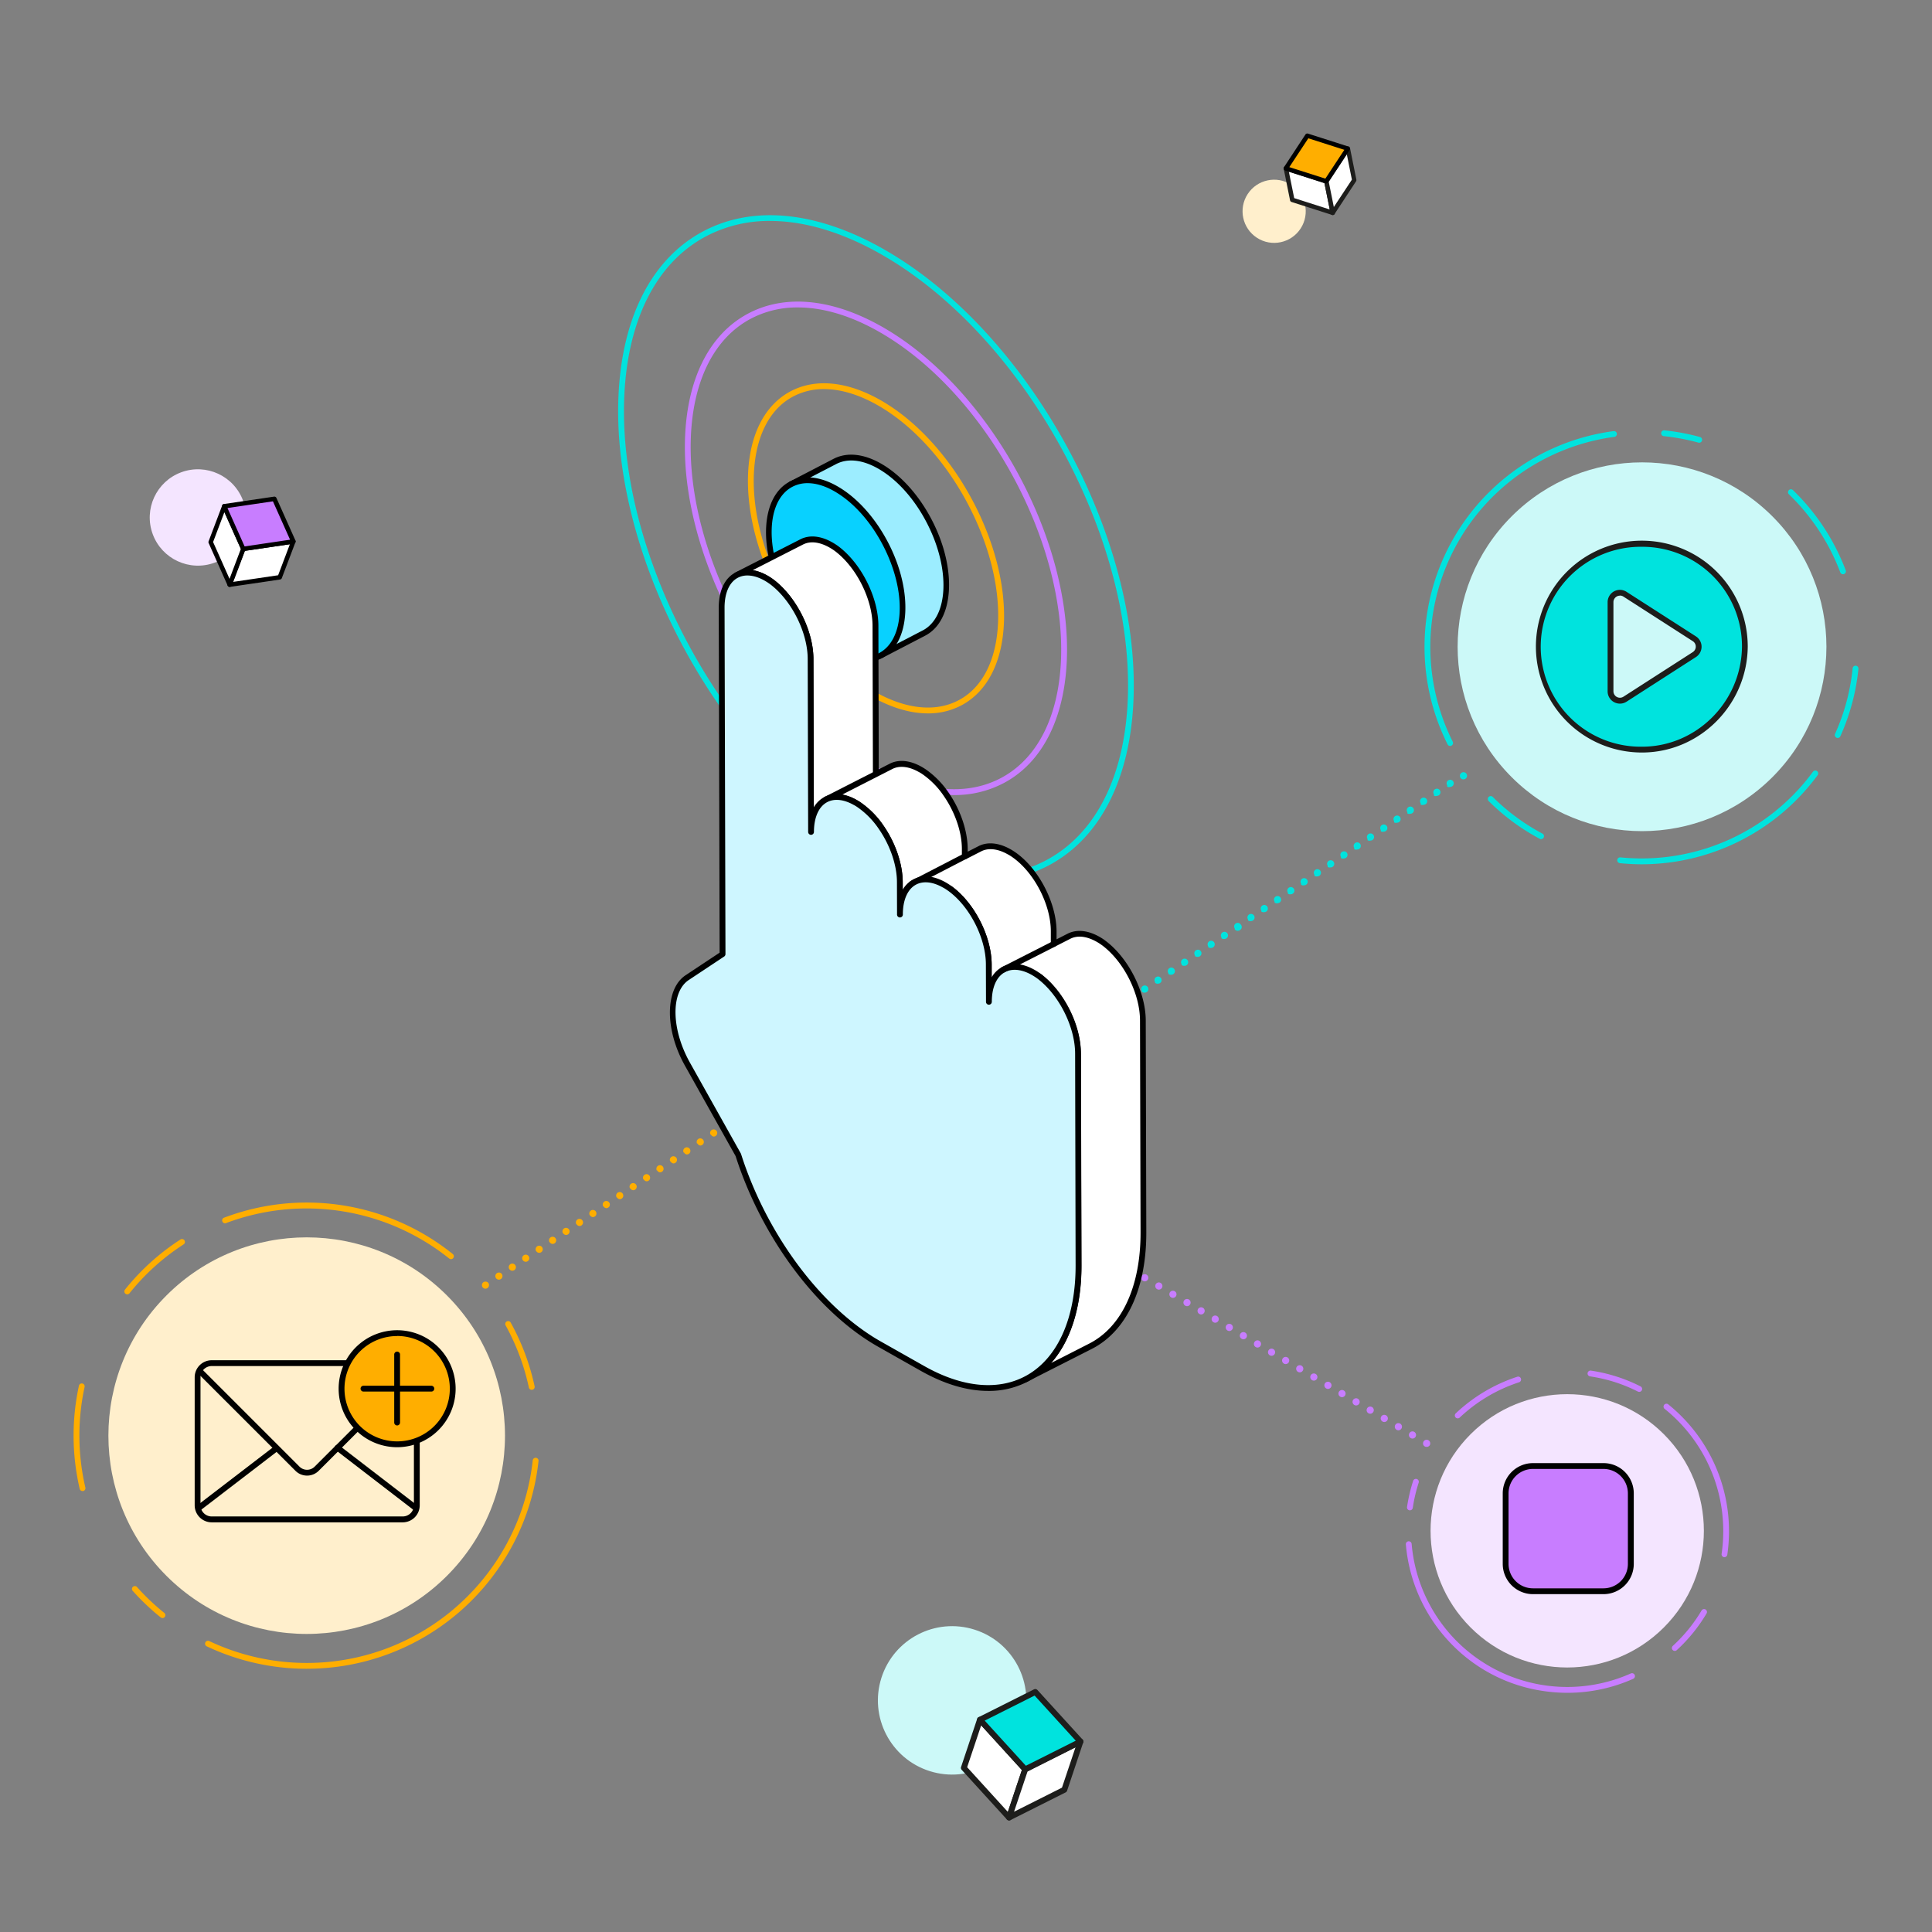 <?xml version="1.0" encoding="UTF-8"?> <svg xmlns="http://www.w3.org/2000/svg" id="Artwork_-_OUTLINED" data-name="Artwork - OUTLINED" viewBox="0 0 1080 1080"><rect x="0" y="0" width="1080" height="1080" fill="#808080" stroke="none"/> <defs> <style>.cls-1{fill:#ffae00;}.cls-2{fill:#00e3de;}.cls-3{fill:#c87dff;}.cls-4{fill:#9cedff;}.cls-5{fill:#08d1ff;}.cls-6{fill:#ccf9f8;}.cls-7{fill:#1d1d1b;}.cls-8{fill:#ffefcc;}.cls-9{fill:#f4e5ff;}.cls-10{isolation:isolate;}.cls-11{fill:#fff;}.cls-12{fill:#cef6ff;}</style> </defs> <path class="cls-1" d="M518.7,398.79c-10.41,0-21.85-3.56-33.56-10.6-39-23.42-69-78.92-66.95-123.71,1-21.83,9.37-38,23.56-45.64,14.46-7.75,33.09-5.62,52.44,6,39,23.42,69,78.92,67,123.72-1,21.82-9.37,38-23.56,45.63A39.47,39.47,0,0,1,518.7,398.79ZM460.64,217.51a36.36,36.36,0,0,0-17.36,4.19c-13.13,7-20.89,22.29-21.84,42.93-2,43.73,27.32,97.91,65.38,120.78,18.33,11,35.82,13.12,49.23,5.93,13.14-7,20.9-22.28,21.85-42.92,2-43.73-27.32-97.91-65.38-120.78h0C481.33,220.92,470.46,217.51,460.64,217.51Zm44.73,139.65c-5.76,0-12.08-2-18.53-5.84h0c-21.29-12.79-37.69-43.1-36.56-67.56.55-12.08,5.22-21.07,13.13-25.31s18.39-3.16,29.09,3.27c21.29,12.79,37.69,43.1,36.57,67.58-.56,12.07-5.22,21.05-13.13,25.29A22.21,22.21,0,0,1,505.37,357.16Zm-16.86-8.63c9.68,5.82,18.88,7,25.89,3.19s10.92-11.69,11.42-22.57c1.08-23.41-14.62-52.41-35-64.65-9.68-5.81-18.87-6.95-25.88-3.19S454,273,453.52,283.9c-1.07,23.4,14.63,52.4,35,64.63Z"></path> <path class="cls-2" d="M548.82,492.77c-20.91,0-43.92-7.17-67.5-21.34C402.4,424,341.58,311.65,345.75,221c2-43.85,18.74-76.36,47.1-91.56,28.92-15.5,66.27-11.16,105.17,12.21h0C576.94,189,637.76,301.39,633.59,392.1c-2,43.84-18.74,76.35-47.1,91.54A78.79,78.79,0,0,1,548.82,492.77ZM430.53,123.51a75.55,75.55,0,0,0-36.14,8.75C367.08,146.89,351,178.44,349,221.1c-4.12,89.63,56,200.68,134,247.55,37.88,22.76,74.09,27.06,102,12.13,27.31-14.63,43.43-46.18,45.39-88.83,4.12-89.64-56-200.69-134-247.56C473.29,130.53,450.85,123.51,430.53,123.51Z"></path> <path class="cls-3" d="M533.33,444.44c-15.51,0-32.57-5.32-50-15.82C424.91,393.54,379.92,310.42,383,243.33c1.5-32.52,13.93-56.64,35-67.94,21.49-11.51,49.21-8.31,78.05,9,58.38,35.08,103.37,118.21,100.28,185.3-1.49,32.52-13.92,56.64-35,67.93A58.63,58.63,0,0,1,533.33,444.44ZM446,171.86a55.47,55.47,0,0,0-26.49,6.4c-20,10.73-31.84,33.89-33.28,65.22-3,66,41.25,147.83,98.71,182.35,27.83,16.72,54.41,19.9,74.85,8.95,20-10.73,31.84-33.89,33.28-65.22,3-66-41.25-147.83-98.71-182.36C477.43,177,460.94,171.86,446,171.86Z"></path> <path class="cls-4" d="M516.47,353.88c15.41-8,16.75-36,3-62.45S482.07,250,466.67,258l-24.41,12.67,49.81,95.93Z"></path> <path d="M492.07,368.18a1.61,1.61,0,0,1-1.45-.87l-49.8-95.93a1.61,1.61,0,0,1,.69-2.19l24.41-12.68c8-4.14,18.15-2.77,28.64,3.88,10.21,6.47,19.57,17.23,26.35,30.29,14.14,27.25,12.49,56.24-3.69,64.64L492.81,368A1.62,1.62,0,0,1,492.07,368.18Zm-47.62-96.86,48.31,93.05,23-11.93h0c14.58-7.58,15.61-34.61,2.29-60.26-6.52-12.56-15.47-22.88-25.21-29.05-9.46-6-18.48-7.32-25.39-3.73Z"></path> <ellipse class="cls-5" cx="467.16" cy="318.59" rx="31.43" ry="54.04" transform="translate(-94.25 251.11) rotate(-27.44)"></ellipse> <path d="M482.9,370.35c-5.82,0-12.21-2.1-18.72-6.23-10.21-6.47-19.57-17.23-26.36-30.29-14.14-27.24-12.49-56.24,3.69-64.64h0c8-4.15,18.16-2.77,28.64,3.87,10.21,6.48,19.57,17.24,26.35,30.3C510.64,330.6,509,359.6,492.81,368A21.26,21.26,0,0,1,482.9,370.35ZM451.43,270.09a18.11,18.11,0,0,0-8.42,2h0c-14.59,7.58-15.62,34.61-2.3,60.26,6.52,12.56,15.47,22.88,25.21,29.05,9.46,6,18.48,7.33,25.4,3.73,14.58-7.57,15.61-34.6,2.29-60.25-6.52-12.56-15.47-22.88-25.2-29.05C462.43,272,456.63,270.09,451.43,270.09Zm-9.17.54h0Z"></path> <path class="cls-1" d="M271.39,720.39a2,2,0,0,1-1.41-.58,2.42,2.42,0,0,1-.25-.31,2.21,2.21,0,0,1-.18-.34,2.4,2.4,0,0,1-.12-.38,2.45,2.45,0,0,1,0-.39,2.58,2.58,0,0,1,0-.39,2.29,2.29,0,0,1,.12-.37,2.31,2.31,0,0,1,.18-.35,1.81,1.81,0,0,1,.25-.3,2.06,2.06,0,0,1,2.83,0,2.48,2.48,0,0,1,.25.3,2.31,2.31,0,0,1,.18.35,1.58,1.58,0,0,1,.11.37,1.72,1.72,0,0,1,0,.39,2.2,2.2,0,0,1-.15.77,2.21,2.21,0,0,1-.18.34,3.76,3.76,0,0,1-.25.31A2,2,0,0,1,271.39,720.39Z"></path> <path class="cls-1" d="M277.24,714.47a2,2,0,0,1,.54-2.77h0a2,2,0,0,1,2.78.54h0A2,2,0,0,1,280,715h0a2,2,0,0,1-1.11.34h0A2,2,0,0,1,277.24,714.47Zm7.5-5a2,2,0,0,1,.54-2.78h0a2,2,0,0,1,2.78.55h0a2,2,0,0,1-.55,2.77h0a2,2,0,0,1-1.11.34h0A2,2,0,0,1,284.74,709.44Zm7.5-5a2,2,0,0,1,.55-2.77h0a2,2,0,0,1,2.77.54h0A2,2,0,0,1,295,705h0a2,2,0,0,1-1.11.34h0A2,2,0,0,1,292.24,704.4Zm7.51-5a2,2,0,0,1,.54-2.78h0a2,2,0,0,1,2.78.55h0a2,2,0,0,1-.55,2.77h0a2,2,0,0,1-1.11.34h0A2,2,0,0,1,299.75,699.37Zm7.5-5a2,2,0,0,1,.54-2.77h0a2,2,0,0,1,2.78.54h0a2,2,0,0,1-.55,2.78h0a2,2,0,0,1-1.11.34h0A2,2,0,0,1,307.25,694.33Zm7.5-5a2,2,0,0,1,.55-2.77h0a2,2,0,0,1,2.77.55h0a2,2,0,0,1-.54,2.77h0a2,2,0,0,1-1.12.34h0A2,2,0,0,1,314.75,689.29Zm7.51-5a2,2,0,0,1,.54-2.77h0a2,2,0,0,1,2.78.54h0a2,2,0,0,1-.55,2.78h0a2,2,0,0,1-1.11.34h0A2,2,0,0,1,322.26,684.26Zm7.5-5a2,2,0,0,1,.55-2.77h0a2,2,0,0,1,2.77.55h0a2,2,0,0,1-.55,2.77h0a2,2,0,0,1-1.11.34h0A2,2,0,0,1,329.76,679.22Zm7.5-5a2,2,0,0,1,.55-2.78h0a2,2,0,0,1,2.77.55h0a2,2,0,0,1-.54,2.78h0a2,2,0,0,1-1.12.34h0A2,2,0,0,1,337.26,674.19Zm7.51-5a2,2,0,0,1,.54-2.77h0a2,2,0,0,1,2.78.55h0a2,2,0,0,1-.55,2.77h0a2,2,0,0,1-1.11.34h0A2,2,0,0,1,344.77,669.15Zm7.5-5a2,2,0,0,1,.55-2.78h0a2,2,0,0,1,2.77.55h0a2,2,0,0,1-.55,2.78h0a2.05,2.05,0,0,1-1.11.33h0A2,2,0,0,1,352.27,664.12Zm7.5-5a2,2,0,0,1,.55-2.77h0a2,2,0,0,1,2.77.54h0a2,2,0,0,1-.54,2.78h0a2,2,0,0,1-1.12.34h0A2,2,0,0,1,359.77,659.08Zm7.5-5a2,2,0,0,1,.55-2.78h0a2,2,0,0,1,2.78.55h0a2,2,0,0,1-.55,2.78h0a2.05,2.05,0,0,1-1.11.33h0A2,2,0,0,1,367.27,654.05Zm7.51-5a2,2,0,0,1,.55-2.77h0a2,2,0,0,1,2.77.54h0a2,2,0,0,1-.55,2.78h0a2,2,0,0,1-1.11.34h0A2,2,0,0,1,374.78,649Zm7.5-5a2,2,0,0,1,.55-2.78h0a2,2,0,0,1,2.77.55h0a2,2,0,0,1-.54,2.77h0a2,2,0,0,1-1.12.34h0A2,2,0,0,1,382.28,644Zm7.5-5a2,2,0,0,1,.55-2.77h0a2,2,0,0,1,2.78.54h0a2,2,0,0,1-.55,2.78h0a2,2,0,0,1-1.11.34h0A2,2,0,0,1,389.78,638.94Zm7.51-5a2,2,0,0,1,.54-2.78h0a2,2,0,0,1,2.78.55h0a2,2,0,0,1-.55,2.77h0a2,2,0,0,1-1.11.34h0A2,2,0,0,1,397.29,633.91Zm7.5-5a2,2,0,0,1,.55-2.77h0a2,2,0,0,1,2.77.54h0a2,2,0,0,1-.54,2.78h0a2,2,0,0,1-1.12.34h0A2,2,0,0,1,404.79,628.87Zm7.5-5a2,2,0,0,1,.55-2.78h0a2,2,0,0,1,2.78.55h0a2,2,0,0,1-.55,2.77h0a2,2,0,0,1-1.11.34h0A2,2,0,0,1,412.29,623.84Zm7.51-5a2,2,0,0,1,.54-2.77h0a2,2,0,0,1,2.78.54h0a2,2,0,0,1-.55,2.78h0a2,2,0,0,1-1.11.34h0A2,2,0,0,1,419.8,618.8Zm7.5-5a2,2,0,0,1,.55-2.78h0a2,2,0,0,1,2.77.55h0a2,2,0,0,1-.54,2.77h0a2,2,0,0,1-1.12.34h0A2,2,0,0,1,427.3,613.77Zm7.5-5a2,2,0,0,1,.55-2.77h0a2,2,0,0,1,2.78.54h0a2,2,0,0,1-.55,2.78h0a2,2,0,0,1-1.11.34h0A2,2,0,0,1,434.8,608.73Zm7.51-5a2,2,0,0,1,.54-2.78h0a2,2,0,0,1,2.78.55h0a2,2,0,0,1-.55,2.77h0a2,2,0,0,1-1.11.34h0A2,2,0,0,1,442.31,603.7Zm7.5-5a2,2,0,0,1,.55-2.77h0a2,2,0,0,1,2.77.54h0a2,2,0,0,1-.54,2.78h0a2,2,0,0,1-1.12.34h0A2,2,0,0,1,449.81,598.66Zm7.5-5a2,2,0,0,1,.55-2.78h0a2,2,0,0,1,2.78.55h0a2,2,0,0,1-.55,2.77h0a2,2,0,0,1-1.11.34h0A2,2,0,0,1,457.31,593.63Zm7.51-5a2,2,0,0,1,.54-2.78h0a2,2,0,0,1,2.78.55h0a2,2,0,0,1-.55,2.78h0a2,2,0,0,1-1.11.34h0A2,2,0,0,1,464.82,588.59Zm7.5-5a2,2,0,0,1,.55-2.78h0a2,2,0,0,1,2.77.55h0a2,2,0,0,1-.54,2.77h0a2,2,0,0,1-1.12.34h0A2,2,0,0,1,472.32,583.56Zm7.5-5a2,2,0,0,1,.55-2.78h0a2,2,0,0,1,2.78.55h0a2,2,0,0,1-.55,2.78h0a2,2,0,0,1-1.11.34h0A2,2,0,0,1,479.82,578.52Z"></path> <path class="cls-1" d="M489,574.37a2,2,0,0,1-1.42-.59,1.76,1.76,0,0,1-.24-.3,1.63,1.63,0,0,1-.19-.34,1.66,1.66,0,0,1-.11-.38,1.72,1.72,0,0,1,0-.39,2,2,0,0,1,.58-1.41,2.06,2.06,0,0,1,2.83,0,1.42,1.42,0,0,1,.25.3,2,2,0,0,1,.19.35,2.26,2.26,0,0,1,.11.37,1.92,1.92,0,0,1,0,.78,2.38,2.38,0,0,1-.11.38,2.27,2.27,0,0,1-.19.34,1.81,1.81,0,0,1-.25.3A2,2,0,0,1,489,574.37Z"></path> <path class="cls-3" d="M624.17,707a2,2,0,0,1-1.41-.59,2,2,0,0,1,0-2.83,2.08,2.08,0,0,1,2.83,0,2,2,0,0,1,0,2.83A2,2,0,0,1,624.17,707Z"></path> <path class="cls-3" d="M788.57,803.88a2,2,0,0,1-.71-2.73h0a2,2,0,0,1,2.74-.71h0a2,2,0,0,1,.71,2.73h0a2,2,0,0,1-1.73,1h0A2,2,0,0,1,788.57,803.88Zm-7.88-4.62a2,2,0,0,1-.71-2.74h0a2,2,0,0,1,2.74-.71h0a2,2,0,0,1,.71,2.74h0a2,2,0,0,1-1.73,1h0A2,2,0,0,1,780.69,799.26Zm-7.87-4.63a2,2,0,0,1-.72-2.74h0a2,2,0,0,1,2.74-.71h0a2,2,0,0,1,.71,2.74h0a2,2,0,0,1-1.72,1h0A1.93,1.93,0,0,1,772.82,794.63ZM764.94,790a2,2,0,0,1-.71-2.74h0a2,2,0,0,1,2.74-.71h0a2,2,0,0,1,.71,2.74h0a2,2,0,0,1-1.73,1h0A2.07,2.07,0,0,1,764.94,790Zm-7.88-4.63a2,2,0,0,1-.71-2.74h0a2,2,0,0,1,2.74-.71h0a2,2,0,0,1,.71,2.74h0a2,2,0,0,1-1.73,1h0A2,2,0,0,1,757.06,785.38Zm-7.87-4.62a2,2,0,0,1-.72-2.74h0a2,2,0,0,1,2.74-.71h0a2,2,0,0,1,.71,2.73h0a2,2,0,0,1-1.72,1h0A2,2,0,0,1,749.19,780.76Zm-7.88-4.63a2,2,0,0,1-.71-2.74h0a2,2,0,0,1,2.73-.71h0a2,2,0,0,1,.72,2.74h0a2,2,0,0,1-1.73,1h0A2,2,0,0,1,741.31,776.13Zm-7.88-4.63a2,2,0,0,1-.71-2.73h0a2,2,0,0,1,2.74-.71h0a2,2,0,0,1,.71,2.73h0a2,2,0,0,1-1.73,1h0A2,2,0,0,1,733.43,771.5Zm-7.87-4.62a2,2,0,0,1-.72-2.74h0a2,2,0,0,1,2.74-.71h0a2,2,0,0,1,.71,2.74h0a2,2,0,0,1-1.72,1h0A2,2,0,0,1,725.56,766.88Zm-7.88-4.63a2,2,0,0,1-.71-2.74h0a2,2,0,0,1,2.73-.71h0a2,2,0,0,1,.72,2.74h0a2,2,0,0,1-1.73,1h0A2,2,0,0,1,717.68,762.25Zm-7.88-4.62a2,2,0,0,1-.71-2.74h0a2,2,0,0,1,2.74-.71h0a2,2,0,0,1,.71,2.73h0a2,2,0,0,1-1.73,1h0A2.07,2.07,0,0,1,709.8,757.63ZM701.93,753a2,2,0,0,1-.72-2.74h0a2,2,0,0,1,2.74-.71h0a2,2,0,0,1,.71,2.74h0a2,2,0,0,1-1.72,1h0A1.93,1.93,0,0,1,701.93,753Zm-7.88-4.63a2,2,0,0,1-.71-2.73h0a2,2,0,0,1,2.73-.71h0a2,2,0,0,1,.72,2.73h0a2,2,0,0,1-1.73,1h0A2,2,0,0,1,694.05,748.37Zm-7.88-4.62a2,2,0,0,1-.71-2.74h0a2,2,0,0,1,2.74-.71h0a2,2,0,0,1,.71,2.74h0a2,2,0,0,1-1.73,1h0A2,2,0,0,1,686.17,743.75Zm-7.88-4.63a2,2,0,0,1-.71-2.73h0a2,2,0,0,1,2.74-.72h0a2,2,0,0,1,.71,2.74h0a2,2,0,0,1-1.72,1h0A2,2,0,0,1,678.29,739.12Zm-7.87-4.62a2,2,0,0,1-.71-2.74h0a2,2,0,0,1,2.73-.71h0a2,2,0,0,1,.71,2.74h0a2,2,0,0,1-1.72,1h0A2,2,0,0,1,670.42,734.5Zm-7.88-4.63a2,2,0,0,1-.71-2.74h0a2,2,0,0,1,2.74-.71h0a2,2,0,0,1,.71,2.74h0a2,2,0,0,1-1.73,1h0A2,2,0,0,1,662.54,729.87Zm-7.87-4.63a2,2,0,0,1-.72-2.73h0a2,2,0,0,1,2.74-.71h0a2,2,0,0,1,.71,2.73h0a2,2,0,0,1-1.72,1h0A1.93,1.93,0,0,1,654.67,725.24Zm-7.88-4.62a2,2,0,0,1-.71-2.74h0a2,2,0,0,1,2.73-.71h0a2,2,0,0,1,.72,2.74h0a2,2,0,0,1-1.73,1h0A1.92,1.92,0,0,1,646.79,720.62ZM638.91,716a2,2,0,0,1-.71-2.73h0a2,2,0,0,1,2.74-.72h0a2,2,0,0,1,.71,2.74h0a2,2,0,0,1-1.73,1h0A2,2,0,0,1,638.91,716ZM631,711.37a2,2,0,0,1-.71-2.74h0a2,2,0,0,1,2.74-.71h0a2,2,0,0,1,.71,2.74h0a2,2,0,0,1-1.73,1h0A2.07,2.07,0,0,1,631,711.37Z"></path> <path class="cls-3" d="M797.46,808.79a2.58,2.58,0,0,1-.39,0,2.29,2.29,0,0,1-.37-.12,1.92,1.92,0,0,1-.35-.18,1.81,1.81,0,0,1-.3-.25,1.42,1.42,0,0,1-.25-.3,2.37,2.37,0,0,1-.19-.35,1.58,1.58,0,0,1-.11-.37,1.72,1.72,0,0,1,0-.39,2.2,2.2,0,0,1,.15-.77,2.27,2.27,0,0,1,.19-.34,1.48,1.48,0,0,1,.25-.31,2.48,2.48,0,0,1,.3-.25,1.92,1.92,0,0,1,.35-.18,1.58,1.58,0,0,1,.37-.11,1.71,1.71,0,0,1,.78,0,1.82,1.82,0,0,1,.38.11,2.21,2.21,0,0,1,.34.18,2.48,2.48,0,0,1,.3.25,1.48,1.48,0,0,1,.25.31,1.63,1.63,0,0,1,.19.34,2.2,2.2,0,0,1,.15.77,1.72,1.72,0,0,1,0,.39,1.58,1.58,0,0,1-.11.37,1.7,1.7,0,0,1-.19.35,1.42,1.42,0,0,1-.25.3,1.81,1.81,0,0,1-.3.25,2.21,2.21,0,0,1-.34.18,2.78,2.78,0,0,1-.38.12A2.58,2.58,0,0,1,797.46,808.79Z"></path> <path class="cls-2" d="M498.89,649.89a2,2,0,0,1-1.41-3.41,2.07,2.07,0,0,1,2.83,0,2,2,0,0,1,.58,1.41,2,2,0,0,1-2,2Z"></path> <path class="cls-2" d="M504.65,644a2,2,0,0,1,.55-2.78h0a2,2,0,0,1,2.78.55h0a2,2,0,0,1-.55,2.77h0a2,2,0,0,1-1.11.34h0A2,2,0,0,1,504.65,644Zm7.43-5a2,2,0,0,1,.54-2.77h0a2,2,0,0,1,2.78.54h0a2,2,0,0,1-.55,2.78h0a2,2,0,0,1-1.11.34h0A2,2,0,0,1,512.08,639Zm7.42-5a2,2,0,0,1,.55-2.77h0a2,2,0,0,1,2.77.54h0a2,2,0,0,1-.54,2.78h0a2,2,0,0,1-1.11.34h0A2,2,0,0,1,519.5,634.06Zm7.43-5a2,2,0,0,1,.54-2.77h0a2,2,0,0,1,2.78.54h0a2,2,0,0,1-.55,2.78h0a2,2,0,0,1-1.11.34h0A2,2,0,0,1,526.93,629.08Zm7.42-5a2,2,0,0,1,.54-2.77h0a2,2,0,0,1,2.78.54h0a2,2,0,0,1-.55,2.78h0A2,2,0,0,1,536,625h0A2,2,0,0,1,534.35,624.1Zm7.42-5a2,2,0,0,1,.55-2.78h0a2,2,0,0,1,2.77.55h0a2,2,0,0,1-.54,2.77h0a2,2,0,0,1-1.12.34h0A2,2,0,0,1,541.77,619.12Zm7.42-5a2,2,0,0,1,.55-2.78h0a2,2,0,0,1,2.77.55h0a2,2,0,0,1-.54,2.77h0a2,2,0,0,1-1.11.34h0A2,2,0,0,1,549.19,614.14Zm7.43-5a2,2,0,0,1,.54-2.78h0a2,2,0,0,1,2.78.55h0a2,2,0,0,1-.55,2.77h0a2,2,0,0,1-1.11.34h0A2,2,0,0,1,556.62,609.16Zm7.42-5a2,2,0,0,1,.55-2.77h0a2,2,0,0,1,2.77.54h0a2,2,0,0,1-.54,2.78h0a2,2,0,0,1-1.12.34h0A2,2,0,0,1,564,604.17Zm7.42-5a2,2,0,0,1,.55-2.77h0a2,2,0,0,1,2.78.54h0a2,2,0,0,1-.55,2.78h0a2,2,0,0,1-1.11.34h0A2,2,0,0,1,571.46,599.19Zm7.43-5a2,2,0,0,1,.54-2.78h0a2,2,0,0,1,2.78.55h0a2,2,0,0,1-.55,2.78h0a2,2,0,0,1-1.11.34h0A2,2,0,0,1,578.89,594.21Zm7.42-5a2,2,0,0,1,.55-2.78h0a2,2,0,0,1,2.77.55h0a2,2,0,0,1-.55,2.78h0a2,2,0,0,1-1.11.34h0A2,2,0,0,1,586.31,589.23Zm7.42-5a2,2,0,0,1,.55-2.78h0a2,2,0,0,1,2.77.55h0a2,2,0,0,1-.54,2.77h0a2,2,0,0,1-1.11.34h0A2,2,0,0,1,593.73,584.25Zm7.43-5a2,2,0,0,1,.54-2.78h0a2,2,0,0,1,2.78.55h0a2,2,0,0,1-.55,2.77h0a2,2,0,0,1-1.11.34h0A2,2,0,0,1,601.16,579.27Zm7.42-5a2,2,0,0,1,.55-2.78h0a2,2,0,0,1,2.77.55h0a2,2,0,0,1-.54,2.77h0a2,2,0,0,1-1.12.34h0A2,2,0,0,1,608.58,574.29Zm7.42-5a2,2,0,0,1,.55-2.77h0a2,2,0,0,1,2.77.54h0a2,2,0,0,1-.54,2.78h0a2,2,0,0,1-1.12.34h0A2,2,0,0,1,616,569.3Zm7.43-5a2,2,0,0,1,.54-2.77h0a2,2,0,0,1,2.78.54h0a2,2,0,0,1-.55,2.78h0a2,2,0,0,1-1.11.34h0A2,2,0,0,1,623.43,564.32Zm7.42-5a2,2,0,0,1,.54-2.77h0a2,2,0,0,1,2.78.54h0a2,2,0,0,1-.55,2.78h0a2,2,0,0,1-1.11.34h0A2,2,0,0,1,630.85,559.34Zm7.42-5a2,2,0,0,1,.55-2.78h0a2,2,0,0,1,2.77.55h0a2,2,0,0,1-.54,2.78h0a2,2,0,0,1-1.11.34h0A2,2,0,0,1,638.27,554.36Zm7.43-5a2,2,0,0,1,.54-2.78h0a2,2,0,0,1,2.78.55h0a2,2,0,0,1-.55,2.77h0a2,2,0,0,1-1.11.34h0A2,2,0,0,1,645.7,549.38Zm7.42-5a2,2,0,0,1,.55-2.78h0a2,2,0,0,1,2.77.55h0a2,2,0,0,1-.55,2.77h0a2,2,0,0,1-1.11.34h0A2,2,0,0,1,653.12,544.4Zm7.42-5a2,2,0,0,1,.55-2.77h0a2,2,0,0,1,2.77.54h0a2,2,0,0,1-.54,2.78h0a2,2,0,0,1-1.11.34h0A2,2,0,0,1,660.54,539.41Zm7.42-5a2,2,0,0,1,.55-2.77h0a2,2,0,0,1,2.78.54h0a2,2,0,0,1-.55,2.78h0a2,2,0,0,1-1.11.34h0A2,2,0,0,1,668,534.43Zm7.43-5a2,2,0,0,1,.54-2.77h0a2,2,0,0,1,2.78.54h0a2,2,0,0,1-.55,2.78h0a2,2,0,0,1-1.11.34h0A2,2,0,0,1,675.39,529.45Zm7.42-5a2,2,0,0,1,.55-2.77h0a2,2,0,0,1,2.77.54h0a2,2,0,0,1-.54,2.78h0a2,2,0,0,1-1.12.34h0A2,2,0,0,1,682.81,524.47Zm7.42-5a2,2,0,0,1,.55-2.78h0a2,2,0,0,1,2.78.55h0A2,2,0,0,1,693,520h0a2.05,2.05,0,0,1-1.11.33h0A2,2,0,0,1,690.23,519.49Zm7.43-5a2,2,0,0,1,.54-2.78h0a2,2,0,0,1,2.78.55h0a2,2,0,0,1-.55,2.77h0a2,2,0,0,1-1.11.34h0A2,2,0,0,1,697.66,514.51Zm7.42-5a2,2,0,0,1,.55-2.78h0a2,2,0,0,1,2.77.55h0a2,2,0,0,1-.55,2.77h0a2,2,0,0,1-1.11.34h0A2,2,0,0,1,705.08,509.53Zm7.42-5a2,2,0,0,1,.55-2.77h0a2,2,0,0,1,2.77.54h0a2,2,0,0,1-.54,2.78h0a2,2,0,0,1-1.11.34h0A2,2,0,0,1,712.5,504.54Zm7.43-5a2,2,0,0,1,.54-2.77h0a2,2,0,0,1,2.78.54h0a2,2,0,0,1-.55,2.78h0a2,2,0,0,1-1.11.34h0A2,2,0,0,1,719.93,499.56Zm7.42-5a2,2,0,0,1,.54-2.77h0a2,2,0,0,1,2.78.54h0a2,2,0,0,1-.55,2.78h0a2,2,0,0,1-1.11.34h0A2,2,0,0,1,727.35,494.58Zm7.42-5a2,2,0,0,1,.55-2.78h0a2,2,0,0,1,2.77.55h0a2,2,0,0,1-.54,2.78h0a2,2,0,0,1-1.11.34h0A2,2,0,0,1,734.77,489.6Zm7.43-5a2,2,0,0,1,.54-2.78h0a2,2,0,0,1,2.78.55h0a2,2,0,0,1-.55,2.78h0a2.05,2.05,0,0,1-1.11.33h0A2,2,0,0,1,742.2,484.62Zm7.42-5a2,2,0,0,1,.54-2.78h0a2,2,0,0,1,2.78.55h0a2,2,0,0,1-.55,2.77h0a2,2,0,0,1-1.11.34h0A2,2,0,0,1,749.62,479.64Zm7.42-5a2,2,0,0,1,.55-2.78h0a2,2,0,0,1,2.77.55h0a2,2,0,0,1-.54,2.77h0a2,2,0,0,1-1.12.34h0A2,2,0,0,1,757,474.66Zm7.42-5a2,2,0,0,1,.55-2.77h0a2,2,0,0,1,2.78.55h0a2,2,0,0,1-.55,2.77h0a2,2,0,0,1-1.11.34h0A2,2,0,0,1,764.46,469.67Zm7.43-5a2,2,0,0,1,.54-2.77h0a2,2,0,0,1,2.78.54h0a2,2,0,0,1-.55,2.78h0a2,2,0,0,1-1.11.34h0A2,2,0,0,1,771.89,464.69Zm7.42-5a2,2,0,0,1,.55-2.77h0a2,2,0,0,1,2.77.54h0a2,2,0,0,1-.54,2.78h0a2,2,0,0,1-1.12.34h0A2,2,0,0,1,779.31,459.71Zm7.42-5a2,2,0,0,1,.55-2.78h0a2,2,0,0,1,2.78.55h0a2,2,0,0,1-.55,2.78h0a2,2,0,0,1-1.11.34h0A2,2,0,0,1,786.73,454.73Zm7.43-5a2,2,0,0,1,.54-2.78h0a2,2,0,0,1,2.78.55h0a2,2,0,0,1-.55,2.77h0a2,2,0,0,1-1.11.34h0A2,2,0,0,1,794.16,449.75Zm7.42-5a2,2,0,0,1,.55-2.78h0a2,2,0,0,1,2.77.55h0a2,2,0,0,1-.55,2.77h0a2,2,0,0,1-1.11.34h0A2,2,0,0,1,801.58,444.77Zm7.42-5a2,2,0,0,1,.55-2.77h0a2,2,0,0,1,2.77.55h0a2,2,0,0,1-.54,2.77h0a2,2,0,0,1-1.11.34h0A2,2,0,0,1,809,439.78Z"></path> <path class="cls-2" d="M818.09,435.69a2,2,0,0,1-1.42-3.41A1.79,1.79,0,0,1,817,432a1.63,1.63,0,0,1,.34-.19,1.66,1.66,0,0,1,.38-.11,2,2,0,0,1,.78,0,1.58,1.58,0,0,1,.37.11,1.7,1.7,0,0,1,.35.19,1.42,1.42,0,0,1,.3.25,2,2,0,0,1,0,2.82,1.42,1.42,0,0,1-.3.25,2.37,2.37,0,0,1-.35.19,1.58,1.58,0,0,1-.37.11A1.72,1.72,0,0,1,818.09,435.69Z"></path> <circle class="cls-6" cx="917.9" cy="361.53" r="103.08" transform="translate(13.21 754.95) rotate(-45)"></circle> <path class="cls-2" d="M1030.25,321a1.62,1.62,0,0,1-1.52-1.05,119.58,119.58,0,0,0-28.79-43.71,1.63,1.63,0,0,1,2.26-2.34,122.86,122.86,0,0,1,29.57,44.9,1.62,1.62,0,0,1-1.52,2.2Z"></path> <path class="cls-2" d="M949.83,247.49a1.59,1.59,0,0,1-.43-.06A119.08,119.08,0,0,0,930,243.8a1.63,1.63,0,0,1,.33-3.24,123.27,123.27,0,0,1,20,3.74,1.63,1.63,0,0,1-.43,3.19Z"></path> <path class="cls-2" d="M810.65,417a1.61,1.61,0,0,1-1.45-.9A121.66,121.66,0,0,1,902,241a1.62,1.62,0,0,1,.42,3.22,118.91,118.91,0,0,0-68.92,34.4A118.43,118.43,0,0,0,812.1,414.63a1.63,1.63,0,0,1-.72,2.18A1.61,1.61,0,0,1,810.65,417Z"></path> <path class="cls-2" d="M861.47,469.09a1.6,1.6,0,0,1-.76-.2,121.31,121.31,0,0,1-28.54-21.1,1.62,1.62,0,1,1,2.29-2.3A118.34,118.34,0,0,0,862.24,466a1.62,1.62,0,0,1,.67,2.19A1.65,1.65,0,0,1,861.47,469.09Z"></path> <path class="cls-2" d="M917.77,483.14a120.14,120.14,0,0,1-12.26-.63,1.62,1.62,0,0,1,.33-3.23,118.88,118.88,0,0,0,107.62-47.88,1.62,1.62,0,1,1,2.62,1.92A122.24,122.24,0,0,1,917.77,483.14Z"></path> <path class="cls-2" d="M1027.29,412.53a1.64,1.64,0,0,1-1.48-2.3,117.93,117.93,0,0,0,9.83-36.64,1.62,1.62,0,1,1,3.23.33,121.22,121.22,0,0,1-10.1,37.65A1.62,1.62,0,0,1,1027.29,412.53Z"></path> <path class="cls-2" d="M917.9,304a57.5,57.5,0,1,0,0,115c31.41,0,57.12-25.58,57.5-57.5A57.3,57.3,0,0,0,917.9,304Zm30.85,60.3a5.25,5.25,0,0,1-1.63,1.62l-38.77,24.94a5.26,5.26,0,0,1-7.25-1.63,5.38,5.38,0,0,1-.81-2.78V336.59a5.26,5.26,0,0,1,5.28-5.23,5.15,5.15,0,0,1,2.78.81l38.78,24.92A5.24,5.24,0,0,1,948.75,364.33Z"></path> <path class="cls-7" d="M917.9,420.66A59.21,59.21,0,1,1,977,361.53C976.64,394.14,950.12,420.66,917.9,420.66Zm0-115a55.88,55.88,0,1,0,0,111.75c30.45,0,55.51-25.08,55.88-55.9a55.67,55.67,0,0,0-55.88-55.85Zm-12.35,87.67a6.86,6.86,0,0,1-6.88-6.84v-49.9a6.89,6.89,0,0,1,6.88-6.86h0a6.9,6.9,0,0,1,3.64,1.07L948,355.72a6.87,6.87,0,0,1,2.12,9.48h0a6.81,6.81,0,0,1-2.12,2.12l-38.77,24.94A6.89,6.89,0,0,1,905.55,393.33Zm0-60.35a3.63,3.63,0,0,0-3.63,3.62v49.88a3.63,3.63,0,0,0,5.56,3l38.77-24.93a3.72,3.72,0,0,0,1.13-1.14,3.61,3.61,0,0,0-1.12-5l-38.79-24.93a3.67,3.67,0,0,0-1.91-.56Z"></path> <path class="cls-1" d="M46.13,833.5a1.64,1.64,0,0,1-1.59-1.26,131.61,131.61,0,0,1-.42-57.61,1.62,1.62,0,1,1,3.17.69,128.32,128.32,0,0,0,.42,56.18,1.62,1.62,0,0,1-1.21,2A1.64,1.64,0,0,1,46.13,833.5Z"></path> <path class="cls-1" d="M90.81,904.48a1.62,1.62,0,0,1-1-.36,131.13,131.13,0,0,1-15.79-15A1.63,1.63,0,0,1,76.44,887a128.3,128.3,0,0,0,15.39,14.62,1.63,1.63,0,0,1-1,2.9Z"></path> <path class="cls-1" d="M171.49,932.85a130.55,130.55,0,0,1-56-12.58,1.63,1.63,0,0,1,1.4-2.94,127.61,127.61,0,0,0,82.19,9.25,127.13,127.13,0,0,0,98.71-110.1,1.63,1.63,0,1,1,3.23.36,130.22,130.22,0,0,1-129.51,116Z"></path> <path class="cls-1" d="M297.23,776.91a1.62,1.62,0,0,1-1.59-1.28,127,127,0,0,0-13-34.73,1.62,1.62,0,1,1,2.84-1.57,130.11,130.11,0,0,1,13.37,35.61,1.62,1.62,0,0,1-1.25,1.93A1.32,1.32,0,0,1,297.23,776.91Z"></path> <path class="cls-1" d="M252.07,703.86a1.62,1.62,0,0,1-1-.36,127.63,127.63,0,0,0-124.92-19.7,1.63,1.63,0,0,1-1.16-3A130.26,130.26,0,0,1,253.09,701a1.62,1.62,0,0,1-1,2.89Z"></path> <path class="cls-1" d="M71.13,723.54a1.63,1.63,0,0,1-1.26-2.65,130.14,130.14,0,0,1,31-28,1.62,1.62,0,1,1,1.76,2.73A127,127,0,0,0,72.4,722.93,1.62,1.62,0,0,1,71.13,723.54Z"></path> <circle class="cls-8" cx="171.45" cy="802.54" r="110.85" transform="translate(-517.27 356.29) rotate(-45)"></circle> <path d="M225.11,851H118.36a9.54,9.54,0,0,1-9.53-9.53V769.9a9.53,9.53,0,0,1,9.53-9.52H225.11a9.53,9.53,0,0,1,9.52,9.52v71.53A9.54,9.54,0,0,1,225.11,851ZM118.36,763.63a6.29,6.29,0,0,0-6.28,6.27v71.53a6.29,6.29,0,0,0,6.28,6.28H225.11a6.28,6.28,0,0,0,6.27-6.28V769.9a6.28,6.28,0,0,0-6.27-6.27Z"></path> <path d="M231.94,844.22a1.66,1.66,0,0,1-1-.33l-43.26-33.28a1.62,1.62,0,1,1,2-2.57l43.26,33.27a1.62,1.62,0,0,1-1,2.91Z"></path> <path d="M111.43,844.32a1.63,1.63,0,0,1-1-2.92l43.16-33.1a1.63,1.63,0,0,1,2,2.58L112.42,844A1.63,1.63,0,0,1,111.43,844.32Z"></path> <path d="M171.65,824.87a9.14,9.14,0,0,1-6.5-2.69l-54.32-54.3a1.64,1.64,0,0,1,0-2.3,1.62,1.62,0,0,1,2.3,0l54.31,54.31a6,6,0,0,0,8.42,0l53.77-53.77a1.63,1.63,0,0,1,2.3,2.3l-53.77,53.76A9.16,9.16,0,0,1,171.65,824.87Z"></path> <path class="cls-1" d="M253.08,776.26A31.08,31.08,0,1,1,222,745.19a31.07,31.07,0,0,1,31.07,31.07"></path> <path d="M222,809h0a32.7,32.7,0,1,1,32.7-32.7h0A32.71,32.71,0,0,1,222,809Zm0-62.14a29.44,29.44,0,1,0,29.45,29.44A29.48,29.48,0,0,0,222,746.82Z"></path> <line class="cls-1" x1="222.01" y1="757.32" x2="222.01" y2="795.2"></line> <path d="M222,796.83a1.63,1.63,0,0,1-1.63-1.63V757.32a1.63,1.63,0,1,1,3.25,0V795.2A1.62,1.62,0,0,1,222,796.83Z"></path> <line class="cls-1" x1="203.06" y1="776.26" x2="240.95" y2="776.26"></line> <path d="M241,777.89H203.06a1.63,1.63,0,0,1,0-3.25H241a1.63,1.63,0,1,1,0,3.25Z"></path> <circle class="cls-9" cx="876.09" cy="855.75" r="76.39" transform="translate(-348.51 870.13) rotate(-45)"></circle> <path class="cls-3" d="M814.89,792.88a1.63,1.63,0,0,1-1.12-2.81,91.44,91.44,0,0,1,34.4-20.46,1.62,1.62,0,1,1,1,3.09A88.12,88.12,0,0,0,816,792.43,1.63,1.63,0,0,1,814.89,792.88Z"></path> <path class="cls-3" d="M788.15,844.28h-.24a1.63,1.63,0,0,1-1.37-1.85A91.7,91.7,0,0,1,790,827.69a1.63,1.63,0,0,1,3.09,1,88.3,88.3,0,0,0-3.33,14.2A1.63,1.63,0,0,1,788.15,844.28Z"></path> <path class="cls-3" d="M876.17,946.29a91.79,91.79,0,0,1-13.41-1,89.55,89.55,0,0,1-53-27.95,90.93,90.93,0,0,1-23.87-53.87,1.63,1.63,0,1,1,3.24-.28,87.65,87.65,0,0,0,23,51.94,87.33,87.33,0,0,0,99.51,20.34,1.63,1.63,0,0,1,1.33,3A90.14,90.14,0,0,1,876.17,946.29Z"></path> <path class="cls-3" d="M936.22,922.87a1.62,1.62,0,0,1-1.1-2.82,87.06,87.06,0,0,0,16.07-19.77,1.62,1.62,0,1,1,2.79,1.66,90.32,90.32,0,0,1-16.66,20.51A1.67,1.67,0,0,1,936.22,922.87Z"></path> <path class="cls-3" d="M964,870.47l-.24,0a1.63,1.63,0,0,1-1.37-1.85,87.68,87.68,0,0,0-31.64-80.89,1.63,1.63,0,1,1,2-2.53,91,91,0,0,1,32.82,83.9A1.63,1.63,0,0,1,964,870.47Z"></path> <path class="cls-3" d="M916.34,778.07a1.78,1.78,0,0,1-.74-.17,86.89,86.89,0,0,0-26.66-8.48,1.63,1.63,0,1,1,.48-3.22,90.35,90.35,0,0,1,27.65,8.8,1.62,1.62,0,0,1-.73,3.07Z"></path> <rect class="cls-3" x="841.67" y="819.52" width="70" height="70" rx="15.27"></rect> <path d="M896.4,891.14H856.94a16.92,16.92,0,0,1-16.9-16.9V834.79a16.92,16.92,0,0,1,16.9-16.9H896.4a16.92,16.92,0,0,1,16.89,16.9v39.45A16.92,16.92,0,0,1,896.4,891.14Zm-39.46-70a13.67,13.67,0,0,0-13.65,13.65v39.45a13.67,13.67,0,0,0,13.65,13.65H896.4A13.66,13.66,0,0,0,910,874.24V834.79a13.67,13.67,0,0,0-13.64-13.65Z"></path> <g class="cls-10"> <path class="cls-11" d="M489.4,350.31c.16-15.57-9.16-34.25-21.81-43.69-.44-.32-.88-.63-1.32-.91-6.85-4.47-13.3-5.23-18.12-2.77l-36.31,18.52c4.83-2.46,11.28-1.7,18.12,2.77.44.29.88.59,1.33.91,12.64,9.44,22,28.13,21.81,43.69l.24,96.2,36.31-18.52Z"></path> <path d="M453.34,466.65a1.69,1.69,0,0,1-.84-.23,1.64,1.64,0,0,1-.78-1.39l-.25-96.19c.16-15.06-8.94-33.28-21.16-42.4l-1.24-.85c-6.14-4-12-5-16.48-2.69h0A1.62,1.62,0,1,1,411.1,320l36.31-18.53c5.56-2.84,12.58-1.82,19.74,2.86.46.3.93.61,1.39.95,13,9.69,22.65,29,22.49,45l.25,96.18a1.63,1.63,0,0,1-.89,1.45l-36.31,18.53A1.58,1.58,0,0,1,453.34,466.65ZM420.84,318.7a26.69,26.69,0,0,1,10,4.17c.46.3.92.62,1.38.95,13,9.7,22.66,29.05,22.49,45l.24,93.53L488,445.51l-.24-95.2v0c.15-15-8.94-33.25-21.16-42.37-.4-.29-.82-.58-1.24-.85-6.15-4-12-5-16.5-2.68Z"></path> <path class="cls-11" d="M639.22,688.78l-.31-118.12c.08-15.59-9.3-34.23-21.95-43.61-.44-.32-.88-.62-1.32-.91-6.85-4.46-13.29-5.23-18.12-2.76l-8.47,4.32,0-7.07c0-16.09-10.23-35-23.11-43.42-.59-.39-1.2-.75-1.8-1.1-6.27-3.54-12-3.93-16.34-1.71l-8.46,4.32v-4.15h0c0-10.19-4.13-21.52-10.41-30.59a47.69,47.69,0,0,0-12.72-12.84c-.6-.39-1.19-.75-1.8-1.09-6.25-3.53-11.95-3.92-16.3-1.7l-36.31,18.52c4.35-2.22,10.06-1.83,16.31,1.7.6.34,1.2.71,1.79,1.09A47.87,47.87,0,0,1,492.6,462.5c6.27,9.07,10.37,20.4,10.4,30.59h0l.05,18,28.05-14.31c12.17,8.85,21.59,26.92,21.63,42.39l0,20.87,28.05-14.31c12.55,9.42,21.85,27.95,21.77,43.48l.31,118.11c.08,32.15-11.38,54.46-29.61,63.76l36.31-18.53C627.83,743.23,639.3,720.92,639.22,688.78Z"></path> <path d="M573.3,772.68a1.62,1.62,0,0,1-.74-3.07c18.33-9.36,28.8-32.06,28.73-62.3L601,589.19c.07-14.63-8.61-32.29-20.33-41.57l-27.13,13.85a1.66,1.66,0,0,1-1.59-.06,1.63,1.63,0,0,1-.77-1.39l-.06-20.86c0-14.44-8.65-31.64-20.16-40.49l-27.15,13.85a1.63,1.63,0,0,1-2.37-1.44l-.05-18c0-9.46-3.8-20.55-10.11-29.68A46,46,0,0,0,479,451c-.55-.36-1.13-.71-1.7-1-5.51-3.11-10.75-3.7-14.75-1.67h0a1.63,1.63,0,0,1-1.48-2.9h0l36.29-18.51c5-2.56,11.34-1.94,17.84,1.73.63.36,1.27.75,1.89,1.15a49.48,49.48,0,0,1,13.17,13.27c6.67,9.64,10.66,21.42,10.69,31.52v1.5L547,473c5-2.56,11.36-1.94,17.88,1.74.62.35,1.26.74,1.89,1.15,13.33,8.7,23.81,28.37,23.85,44.78v4.42l6.11-3.12c5.56-2.84,12.58-1.83,19.75,2.85.45.3.92.62,1.38,1,13,9.63,22.7,28.95,22.62,44.94l.31,118.11h0c.08,31.5-11,55.27-30.5,65.2L574,772.5A1.65,1.65,0,0,1,573.3,772.68Zm7.53-228.59a1.57,1.57,0,0,1,1,.32c13.08,9.81,22.51,28.64,22.43,44.79l.31,118.1c.06,23.25-6,42.28-17,54.65l21.29-10.86c18.33-9.36,28.8-32.07,28.72-62.3l-.31-118.12c.08-15.07-9.07-33.26-21.28-42.31l-1.25-.86c-6.15-4-12-5-16.49-2.68l-8.47,4.32a1.62,1.62,0,0,1-2.36-1.44l0-7.06c0-15.43-9.87-33.9-22.38-42.07-.57-.37-1.14-.72-1.71-1-5.53-3.13-10.79-3.72-14.8-1.68l-8.46,4.32a1.63,1.63,0,0,1-2.37-1.44v-4.16c0-9.45-3.8-20.55-10.12-29.67a46,46,0,0,0-12.27-12.4c-.56-.37-1.14-.72-1.71-1-5.51-3.12-10.76-3.71-14.76-1.67l-28.1,14.34a25,25,0,0,1,8.16,3c.63.36,1.27.74,1.88,1.14a49.33,49.33,0,0,1,13.17,13.27c6.67,9.65,10.67,21.43,10.69,31.52l.05,15.33,25.69-13.11a1.64,1.64,0,0,1,1.69.14c12.68,9.21,22.26,28,22.3,43.7l0,18.22,25.69-13.11A1.61,1.61,0,0,1,580.83,544.09Z"></path> </g> <line class="cls-12" x1="539.32" y1="478.72" x2="509.81" y2="494"></line> <path d="M509.81,495.62a1.63,1.63,0,0,1-.75-3.07l29.51-15.27a1.63,1.63,0,1,1,1.49,2.89l-29.51,15.27A1.65,1.65,0,0,1,509.81,495.62Z"></path> <path class="cls-12" d="M430,324.23c.44.29.88.59,1.33.91,12.64,9.44,22,28.13,21.81,43.69l.24,96.2c0-16.85,11-24.2,24.74-16.46.6.34,1.2.71,1.79,1.09A47.87,47.87,0,0,1,492.6,462.5c6.27,9.07,10.37,20.4,10.4,30.59l.05,18c-.05-16.83,11-24.19,24.76-16.44.61.35,1.21.71,1.81,1.1,12.88,8.41,23.07,27.33,23.11,43.42l0,20.87c0-1.25.07-2.45.18-3.62,1.61-15.26,13.26-20.29,26.37-11.73.44.28.88.59,1.33.9,12.64,9.38,22,28,21.94,43.62l.31,118.11c.15,59.14-38.8,85-87,57.77L491.74,751.4q-3.15-1.78-6.26-3.82c-31.23-20.38-59.14-59.28-72.76-102l-28.47-50.82c-10.89-19.46-10.94-41.07-.13-48.26l19.79-13.14-.23-87.28-.27-106.5a35.52,35.52,0,0,1,.18-3.62C405.2,320.71,416.85,315.67,430,324.23Z"></path> <path d="M552.38,777.53c-11.58,0-24.25-3.7-37.26-11l-24.18-13.67c-2.11-1.19-4.25-2.49-6.35-3.87-31.6-20.62-59.71-60-73.37-102.71l-28.39-50.67c-11.27-20.16-11.1-42.77.39-50.42l19.06-12.65-.5-192.91a37.42,37.42,0,0,1,.2-3.79c.81-7.76,4.18-13.43,9.47-15.94,5.51-2.62,12.4-1.55,19.4,3h0c.46.3.92.62,1.38.95,13,9.7,22.66,29.05,22.49,45l.21,82.42a15.39,15.39,0,0,1,5.4-5.47c5.12-3,11.71-2.51,18.55,1.36.63.35,1.26.74,1.88,1.14a49.33,49.33,0,0,1,13.17,13.27c6.67,9.65,10.67,21.43,10.69,31.52l0,4.24a15.15,15.15,0,0,1,5.4-5.47c5.12-3,11.71-2.51,18.57,1.36.63.35,1.27.74,1.89,1.15,13.34,8.71,23.81,28.37,23.85,44.78l0,7.2a14.88,14.88,0,0,1,6.45-6.07c5.51-2.62,12.4-1.55,19.4,3,.46.3.92.62,1.38,1,13,9.63,22.71,29,22.63,45l.31,118.1c.07,30.1-10.22,53.42-28.25,64A46.75,46.75,0,0,1,552.38,777.53ZM417.84,321.7a11.49,11.49,0,0,0-5,1.08c-4.23,2-6.94,6.75-7.63,13.35a33.8,33.8,0,0,0-.18,3.45l.51,193.78a1.64,1.64,0,0,1-.73,1.35L385,547.85c-10.1,6.72-9.81,27.41.65,46.12l28.47,50.82a1.36,1.36,0,0,1,.13.3c13.43,42.12,41.05,80.87,72.1,101.13,2,1.34,4.12,2.6,6.17,3.76l24.18,13.67c21.71,12.27,42.28,14,57.93,4.81,17-10,26.71-32.24,26.64-61.15L601,589.19c.07-15.07-9.08-33.25-21.29-42.31-.4-.29-.83-.58-1.25-.85-6-3.93-11.78-4.93-16.23-2.81-4.23,2-6.94,6.75-7.63,13.35-.11,1.12-.17,2.29-.17,3.45a1.63,1.63,0,0,1-1.63,1.62h0a1.61,1.61,0,0,1-1.62-1.62l-.06-20.86c0-15.42-9.87-33.9-22.37-42.07-.57-.37-1.15-.72-1.72-1-5.8-3.28-11.25-3.77-15.33-1.38-4.47,2.61-7,8.59-7,16.4h0a1.63,1.63,0,1,1-3.25,0l-.05-18c0-9.46-3.8-20.55-10.11-29.68A46,46,0,0,0,479,451c-.56-.36-1.13-.71-1.7-1-5.79-3.27-11.23-3.76-15.3-1.37-4.48,2.62-7,8.6-7,16.42a1.62,1.62,0,0,1-1.62,1.62h0a1.62,1.62,0,0,1-1.62-1.62l-.25-96.19c.16-15.06-8.94-33.28-21.16-42.4l-1.24-.85h0C425.12,323,421.28,321.7,417.84,321.7Z"></path> <line class="cls-12" x1="589.05" y1="527.7" x2="560.82" y2="542.07"></line> <path d="M560.82,543.69a1.62,1.62,0,0,1-.74-3.07l28.23-14.37a1.62,1.62,0,1,1,1.48,2.89l-28.24,14.37A1.58,1.58,0,0,1,560.82,543.69Z"></path> <circle class="cls-9" cx="110.63" cy="289.28" r="26.93" transform="translate(-92.91 55.84) rotate(-20.16)"></circle> <polygon class="cls-11" points="163.97 302.67 156.39 322.7 128.41 326.83 135.98 306.8 163.97 302.67"></polygon> <path d="M128.4,328.08a1.25,1.25,0,0,1-1-.47,1.22,1.22,0,0,1-.19-1.22l7.57-20a1.24,1.24,0,0,1,1-.79l28-4.13a1.22,1.22,0,0,1,1.15.45,1.27,1.27,0,0,1,.2,1.23l-7.58,20a1.25,1.25,0,0,1-1,.8l-28,4.13Zm8.49-20.15-6.56,17.35,25.15-3.71,6.57-17.35Z"></path> <polygon class="cls-11" points="135.98 306.8 128.41 326.83 117.77 303.01 125.34 282.99 135.98 306.8"></polygon> <path d="M128.4,328.08a1.25,1.25,0,0,1-1.14-.74l-10.64-23.82a1.25,1.25,0,0,1,0-.95l7.58-20a1.22,1.22,0,0,1,1.13-.8,1.25,1.25,0,0,1,1.18.74l10.63,23.81a1.21,1.21,0,0,1,0,.95l-7.58,20a1.23,1.23,0,0,1-1.13.81ZM119.12,303l9.19,20.58,6.32-16.71-9.19-20.58Z"></path> <polygon class="cls-3" points="153.33 278.86 163.97 302.67 135.98 306.8 125.34 282.99 153.33 278.86"></polygon> <path d="M136,308.05a1.26,1.26,0,0,1-1.14-.74L124.2,283.5a1.25,1.25,0,0,1,1-1.75l28-4.13a1.26,1.26,0,0,1,1.32.73l10.64,23.81a1.24,1.24,0,0,1-.05,1.11,1.22,1.22,0,0,1-.91.64l-28,4.13ZM127.16,284l9.58,21.45,25.41-3.75-9.58-21.45Z"></path> <circle class="cls-6" cx="532.23" cy="950.51" r="41.48" transform="translate(-534.71 1170.43) rotate(-72.4)"></circle> <polygon class="cls-11" points="547.82 961.34 538.79 988.26 564.06 1015.99 573.09 989.07 547.82 961.34"></polygon> <path class="cls-7" d="M564.06,1017.62a1.63,1.63,0,0,1-1.2-.53l-25.27-27.73a1.61,1.61,0,0,1-.34-1.61l9-26.93a1.63,1.63,0,0,1,2.74-.58L574.29,988a1.61,1.61,0,0,1,.34,1.61l-9,26.93a1.63,1.63,0,0,1-1.2,1.07A2,2,0,0,1,564.06,1017.62Zm-23.42-29.74,22.76,25,7.84-23.4-22.76-25Z"></path> <polygon class="cls-11" points="573.09 989.07 564.06 1015.99 594.97 1000.46 604 973.54 573.09 989.07"></polygon> <path class="cls-7" d="M564.06,1017.62a1.63,1.63,0,0,1-1.54-2.15l9-26.92a1.6,1.6,0,0,1,.81-.94l30.91-15.52a1.62,1.62,0,0,1,2.27,2l-9,26.93a1.6,1.6,0,0,1-.81.94l-30.91,15.52A1.58,1.58,0,0,1,564.06,1017.62Zm10.36-27.4-7.56,22.55,26.79-13.46,7.56-22.55Z"></path> <polygon class="cls-2" points="578.73 945.81 547.82 961.34 573.09 989.07 604 973.54 578.73 945.81"></polygon> <path class="cls-7" d="M573.09,990.69a1.59,1.59,0,0,1-1.2-.53l-25.27-27.73a1.61,1.61,0,0,1,.47-2.54L578,944.36a1.62,1.62,0,0,1,1.93.36l25.27,27.72a1.62,1.62,0,0,1-.47,2.55l-30.91,15.53A1.7,1.7,0,0,1,573.09,990.69Zm-22.63-28.86,23,25.23,27.89-14-23-25.23Z"></path> <circle class="cls-8" cx="712.29" cy="118.14" r="17.66" transform="translate(225.7 651.57) rotate(-57.05)"></circle> <polygon class="cls-11" points="718.79 94.1 722.34 111.72 744.95 118.95 741.4 101.33 718.79 94.1"></polygon> <path class="cls-7" d="M745,120.2a1.21,1.21,0,0,1-.38-.06L722,112.91a1.27,1.27,0,0,1-.85-.94l-3.55-17.62a1.28,1.28,0,0,1,.4-1.18,1.27,1.27,0,0,1,1.21-.26l22.61,7.23a1.23,1.23,0,0,1,.84,1l3.55,17.61a1.25,1.25,0,0,1-1.22,1.5Zm-21.53-9.45,19.88,6.36-3-14.81-19.88-6.36Z"></path> <polygon class="cls-11" points="741.4 101.33 744.95 118.95 757 100.68 753.45 83.06 741.4 101.33"></polygon> <path class="cls-7" d="M745,120.2l-.24,0a1.26,1.26,0,0,1-1-1l-3.55-17.62a1.23,1.23,0,0,1,.19-.93l12-18.27a1.25,1.25,0,0,1,2.27.44l3.55,17.61a1.25,1.25,0,0,1-.19.94l-12,18.27A1.26,1.26,0,0,1,745,120.2Zm-2.22-18.61,2.84,14.14,10.1-15.31-2.84-14.14Z"></path> <polygon class="cls-1" points="730.84 75.83 718.79 94.1 741.4 101.33 753.45 83.06 730.84 75.83"></polygon> <path d="M741.4,102.58a1.2,1.2,0,0,1-.38,0l-22.61-7.24a1.24,1.24,0,0,1-.66-1.88l12-18.27a1.26,1.26,0,0,1,1.42-.5l22.61,7.23a1.26,1.26,0,0,1,.67,1.88L742.44,102A1.23,1.23,0,0,1,741.4,102.58Zm-20.66-9.16,20.14,6.44L751.5,83.75l-20.13-6.44Z"></path> </svg> 